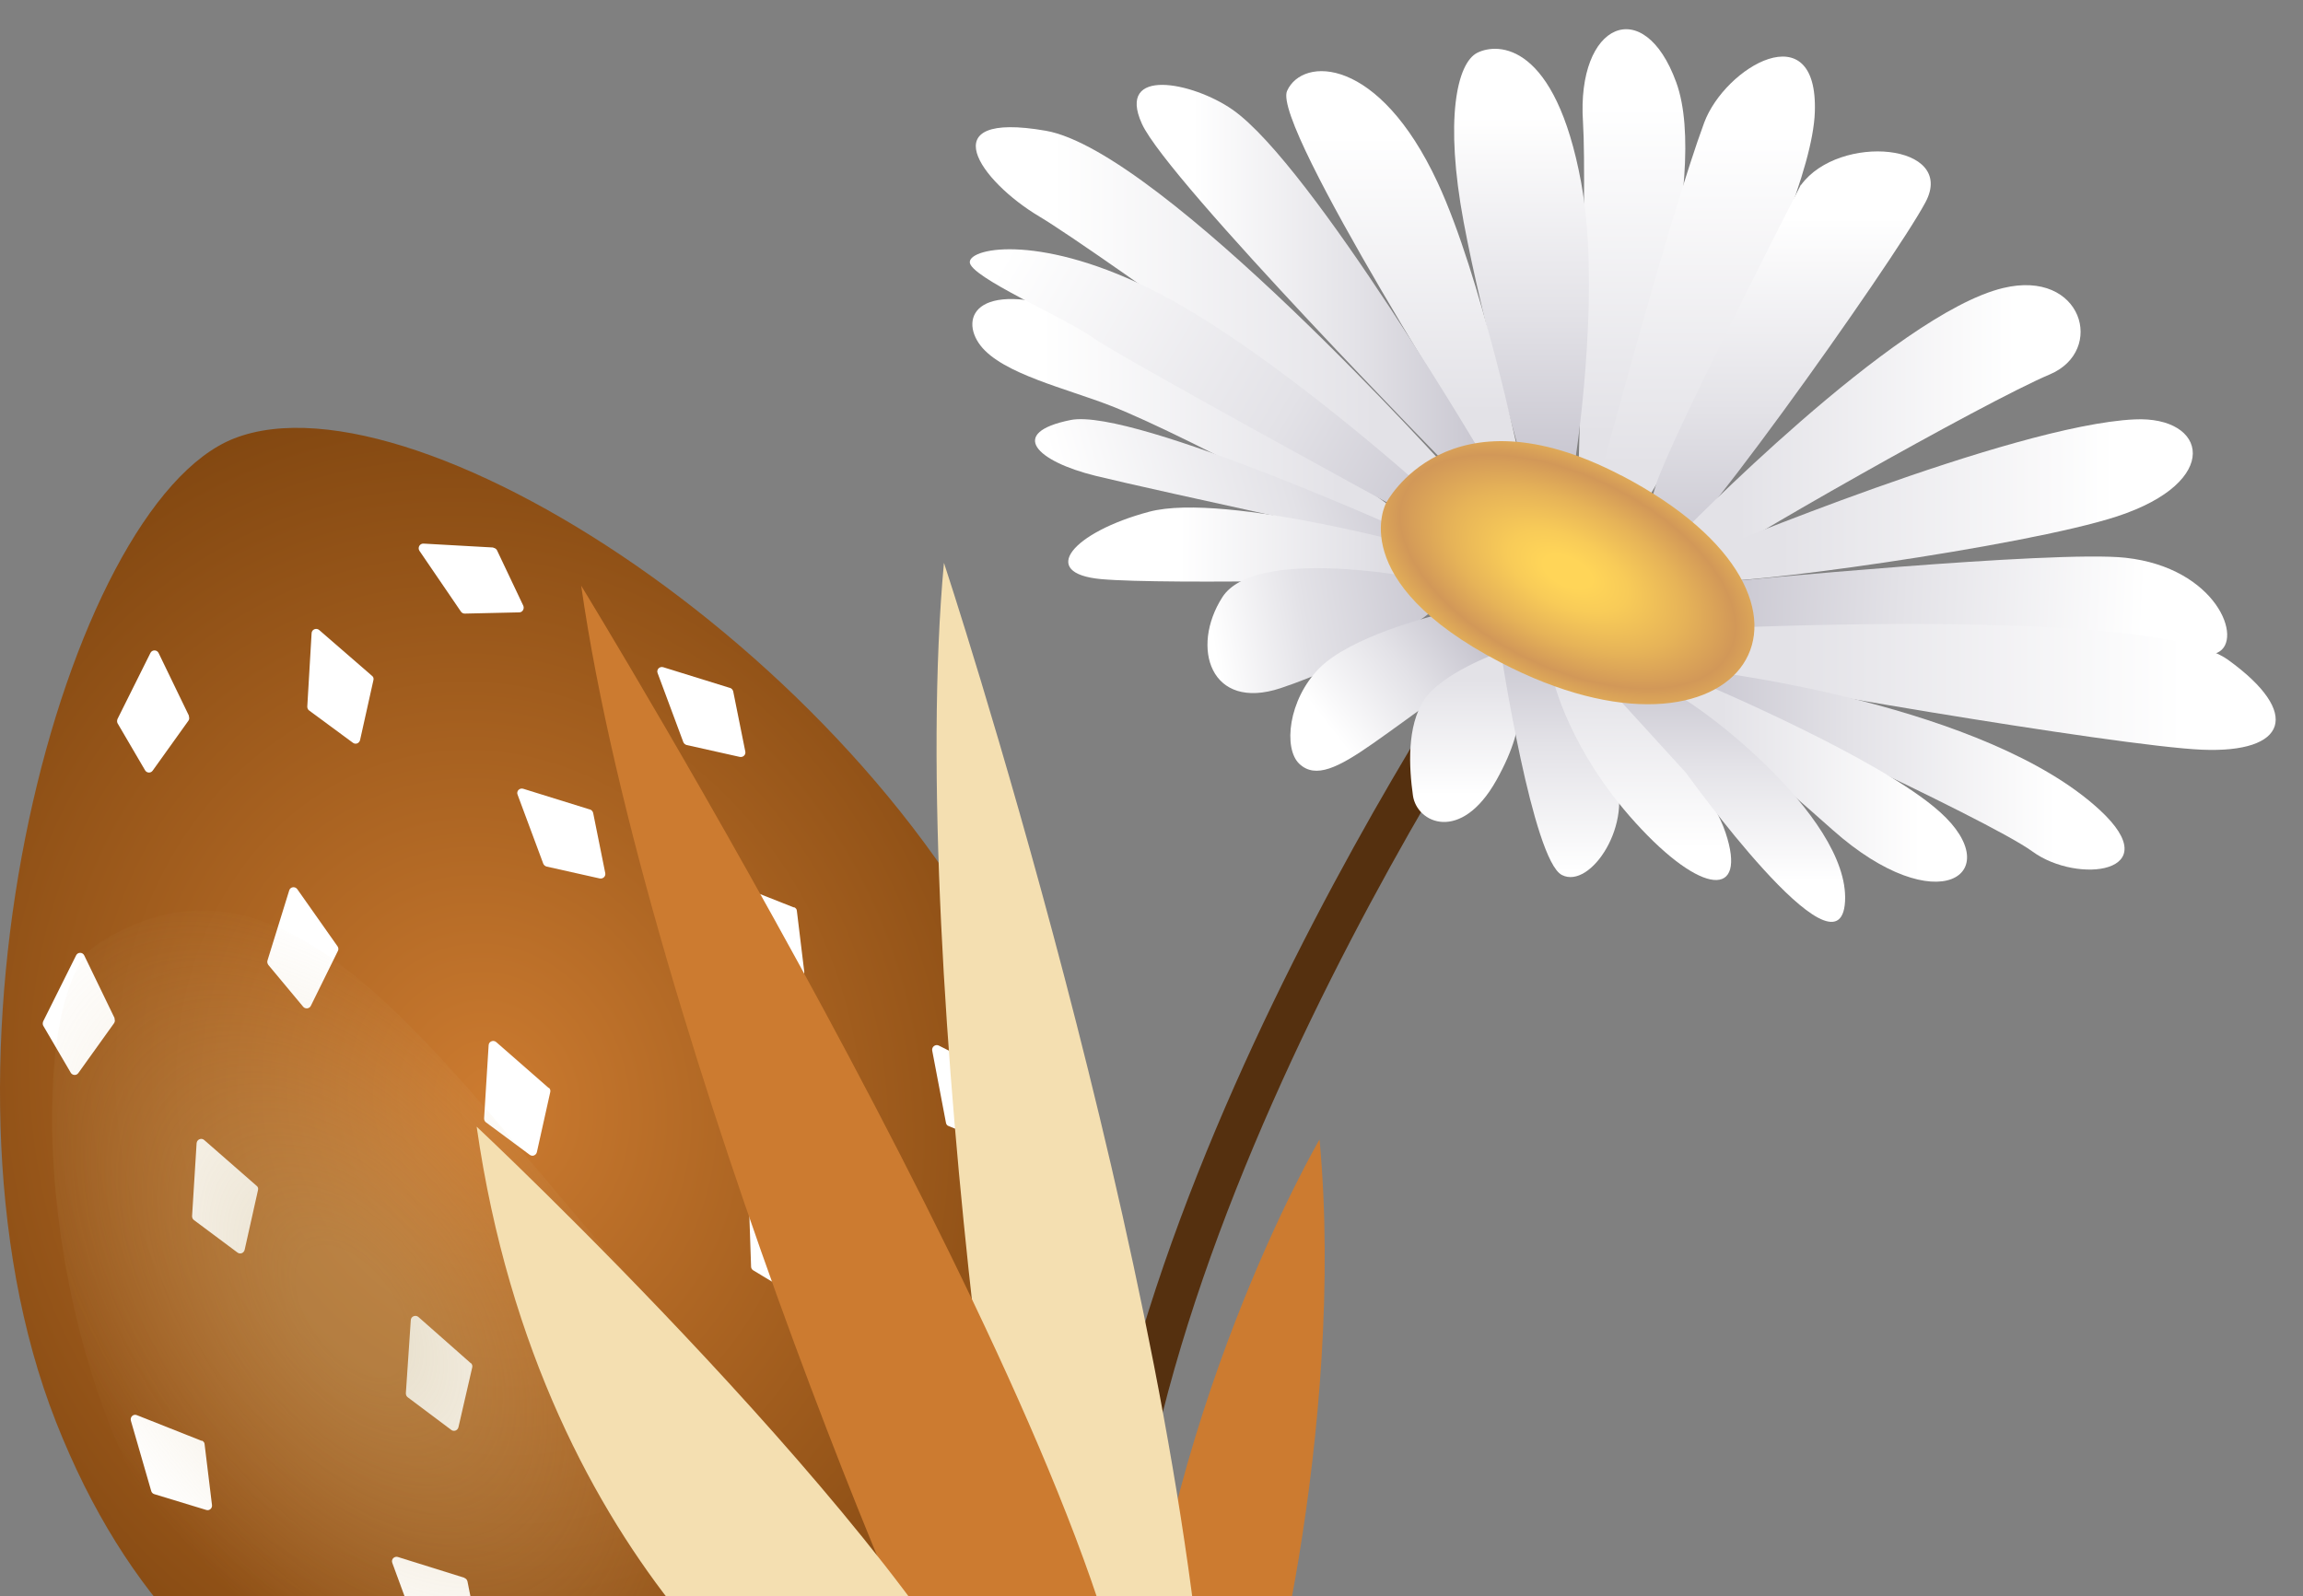 <svg width="75" height="52" viewBox="0 0 75 52" fill="none" xmlns="http://www.w3.org/2000/svg">
<rect x="0" y="0" width="75" height="52" fill="#808080" stroke="none"/>
<path d="M33.682 33.779C38.277 45.462 32.619 53.3 24.259 56.584C16.16 59.767 6.416 57.989 1.821 46.312C-2.773 34.635 2.129 16.444 7.62 14.284C13.665 11.909 29.088 22.095 33.682 33.779Z" fill="url(#paint0_radial_334_18842)"/>
<path d="M6.155 23.319L5.165 21.272C5.112 21.159 4.951 21.159 4.898 21.272L3.828 23.419C3.808 23.466 3.808 23.52 3.828 23.56L4.724 25.091C4.777 25.185 4.911 25.192 4.971 25.105L6.135 23.479C6.169 23.433 6.169 23.379 6.148 23.326L6.155 23.319Z" fill="white"/>
<path d="M8.355 38.627L6.65 37.136C6.556 37.056 6.416 37.116 6.403 37.236L6.255 39.617C6.255 39.664 6.275 39.717 6.316 39.744L7.733 40.801C7.82 40.868 7.941 40.821 7.967 40.714L8.402 38.768C8.416 38.714 8.402 38.661 8.355 38.627Z" fill="white"/>
<path d="M15.117 51.394L12.957 50.719C12.843 50.685 12.729 50.792 12.776 50.913L13.599 53.153C13.619 53.2 13.659 53.233 13.706 53.247L15.431 53.641C15.538 53.668 15.632 53.575 15.612 53.468L15.224 51.515C15.21 51.461 15.177 51.421 15.123 51.401L15.117 51.394Z" fill="white"/>
<path d="M32.605 44.593L30.933 43.061C30.84 42.981 30.699 43.035 30.686 43.155L30.485 45.536C30.485 45.583 30.505 45.636 30.539 45.663L31.93 46.746C32.017 46.813 32.137 46.766 32.164 46.666L32.645 44.733C32.659 44.68 32.645 44.626 32.599 44.586L32.605 44.593Z" fill="white"/>
<path d="M24.139 49.161L22.507 47.582C22.42 47.495 22.273 47.549 22.259 47.669L21.992 50.043C21.992 50.09 22.005 50.144 22.045 50.177L23.41 51.301C23.49 51.368 23.617 51.328 23.644 51.227L24.179 49.308C24.192 49.254 24.179 49.201 24.139 49.161Z" fill="white"/>
<path d="M17.872 35.444L16.16 33.946C16.066 33.866 15.919 33.926 15.913 34.046L15.765 36.434C15.765 36.48 15.786 36.534 15.826 36.561L17.25 37.617C17.337 37.684 17.457 37.638 17.484 37.531L17.919 35.578C17.932 35.524 17.919 35.471 17.872 35.431V35.444Z" fill="white"/>
<path d="M25.851 29.559L23.737 28.723C23.624 28.676 23.503 28.783 23.543 28.903L24.205 31.204C24.219 31.251 24.259 31.291 24.306 31.304L26.004 31.819C26.105 31.852 26.205 31.766 26.192 31.659L25.951 29.672C25.951 29.619 25.911 29.572 25.857 29.552L25.851 29.559Z" fill="white"/>
<path d="M6.563 46.934L4.456 46.098C4.343 46.051 4.229 46.158 4.262 46.278L4.925 48.572C4.938 48.619 4.978 48.659 5.025 48.672L6.717 49.187C6.817 49.221 6.918 49.134 6.904 49.027L6.663 47.047C6.663 46.994 6.623 46.947 6.57 46.927L6.563 46.934Z" fill="white"/>
<path d="M15.331 44.406L13.626 42.901C13.532 42.821 13.385 42.881 13.378 43.001L13.217 45.389C13.217 45.435 13.238 45.489 13.278 45.516L14.695 46.579C14.782 46.646 14.903 46.599 14.93 46.492L15.378 44.546C15.391 44.492 15.378 44.439 15.331 44.399V44.406Z" fill="white"/>
<path d="M32.605 35.083L30.572 34.059C30.465 34.006 30.338 34.1 30.358 34.22L30.806 36.574C30.813 36.621 30.846 36.668 30.893 36.681L32.538 37.35C32.639 37.39 32.746 37.316 32.739 37.209L32.679 35.21C32.679 35.156 32.645 35.109 32.599 35.083H32.605Z" fill="white"/>
<path d="M26.459 40.065L24.613 38.741C24.513 38.667 24.373 38.741 24.379 38.868L24.46 41.262C24.46 41.309 24.486 41.356 24.533 41.383L26.051 42.299C26.145 42.352 26.259 42.299 26.272 42.192L26.519 40.212C26.526 40.159 26.506 40.105 26.459 40.072V40.065Z" fill="white"/>
<path d="M3.734 33.17L2.744 31.124C2.691 31.01 2.53 31.01 2.477 31.124L1.407 33.27C1.387 33.317 1.387 33.371 1.407 33.411L2.303 34.942C2.356 35.036 2.49 35.043 2.55 34.956L3.714 33.331C3.747 33.284 3.747 33.23 3.727 33.177L3.734 33.17Z" fill="white"/>
<path d="M19.21 26.369L17.036 25.693C16.916 25.66 16.809 25.773 16.856 25.887L17.692 28.134C17.712 28.181 17.752 28.214 17.799 28.228L19.531 28.616C19.638 28.636 19.731 28.549 19.711 28.442L19.317 26.482C19.303 26.429 19.27 26.389 19.216 26.369H19.21Z" fill="white"/>
<path d="M23.771 22.409L21.597 21.734C21.477 21.7 21.37 21.814 21.417 21.928L22.253 24.175C22.273 24.222 22.313 24.255 22.36 24.269L24.092 24.656C24.199 24.677 24.293 24.59 24.272 24.483L23.878 22.523C23.864 22.47 23.831 22.429 23.777 22.409H23.771Z" fill="white"/>
<path d="M10.99 30.823L9.68 28.963C9.606 28.863 9.452 28.89 9.419 29.004L8.71 31.291C8.696 31.338 8.71 31.391 8.737 31.431L9.873 32.795C9.94 32.876 10.074 32.862 10.121 32.769L11.004 30.977C11.03 30.93 11.024 30.869 10.99 30.823Z" fill="white"/>
<path d="M12.114 22.015L10.395 20.523C10.302 20.443 10.154 20.503 10.148 20.624L10.007 23.018C10.007 23.065 10.027 23.118 10.068 23.145L11.492 24.195C11.579 24.262 11.699 24.215 11.726 24.108L12.161 22.155C12.174 22.102 12.161 22.048 12.114 22.015Z" fill="white"/>
<path d="M16.066 17.835L13.793 17.708C13.672 17.701 13.592 17.835 13.659 17.942L15.01 19.922C15.036 19.962 15.083 19.988 15.137 19.988L16.909 19.948C17.016 19.948 17.083 19.834 17.043 19.734L16.187 17.928C16.167 17.882 16.113 17.848 16.06 17.842L16.066 17.835Z" fill="white"/>
<path style="mix-blend-mode:multiply" opacity="0.35" d="M3.159 30.769C0.611 32.421 1.139 45.71 6.75 51.702C12.836 58.209 18.608 56.684 21.209 55.481C28.205 52.257 24.179 45.656 20.935 42.085C14.575 35.076 9.613 26.589 3.152 30.769H3.159Z" fill="url(#paint1_radial_334_18842)"/>
<path d="M50.234 18.932C50.234 18.932 36.698 37.858 36.049 53.321" stroke="#55300F" stroke-width="1.35" stroke-miterlimit="10"/>
<path d="M51.385 16.216C51.385 16.216 51.786 17.126 52.134 16.33C53.338 13.595 55.718 5.77 54.588 2.68C53.538 -0.209 51.338 0.728 51.552 3.978C51.692 6.111 51.378 16.216 51.378 16.216H51.385Z" fill="url(#paint2_linear_334_18842)"/>
<path d="M51.264 15.24C51.264 15.24 52.174 9.642 51.492 5.944C50.649 1.383 48.79 1.383 48.114 1.717C47.439 2.052 47.044 3.911 47.666 7.235C48.288 10.559 49.579 15.066 49.579 15.066C49.579 15.066 50.876 15.461 51.271 15.233L51.264 15.24Z" fill="url(#paint3_linear_334_18842)"/>
<path d="M49.465 14.845C49.465 14.845 48.235 8.987 46.817 5.944C44.904 1.831 42.423 1.831 41.915 2.961C41.406 4.091 48.449 15.126 48.449 15.126C48.449 15.126 49.519 16.196 49.465 14.845Z" fill="url(#paint4_linear_334_18842)"/>
<path d="M48.449 15.126C48.449 15.126 42.724 5.369 40.136 3.57C38.838 2.667 36.344 2.172 37.187 4.031C38.029 5.891 47.379 15.407 47.379 15.407L48.449 15.126Z" fill="url(#paint5_linear_334_18842)"/>
<path d="M47.258 15.407C47.258 15.407 37.835 4.914 34.056 4.259C30.278 3.603 31.916 5.904 33.849 7.054C35.782 8.204 46.549 16.016 46.549 16.016L47.165 15.688L47.258 15.414V15.407Z" fill="url(#paint6_linear_334_18842)"/>
<path d="M45.894 16.952C45.894 16.952 38.738 11.522 35.274 10.258C31.809 8.994 31.221 10.331 31.93 11.254C32.639 12.177 34.745 12.659 36.177 13.22C38.805 14.244 45.901 18.143 45.901 18.143V16.952H45.894Z" fill="url(#paint7_linear_334_18842)"/>
<path d="M59.102 3.657C58.975 7.262 53.09 17.661 52.642 17.661C52.194 17.661 52.08 15.635 52.08 15.635C52.08 15.635 54.374 7.034 55.498 3.998C56.173 2.179 59.216 0.393 59.102 3.657Z" fill="url(#paint8_linear_334_18842)"/>
<path d="M58.654 6.024C59.892 4.332 63.724 4.673 62.707 6.586C61.691 8.499 54.261 18.979 53.919 18.303C53.578 17.628 53.471 17.287 53.919 15.822C54.367 14.357 58.648 6.018 58.648 6.018L58.654 6.024Z" fill="url(#paint9_linear_334_18842)"/>
<path d="M54.702 17.434C54.702 17.434 61.704 10.224 65.235 9.382C67.823 8.76 68.579 11.428 66.753 12.197C64.613 13.1 56.106 17.942 55.491 18.504C54.876 19.066 54.08 18.223 54.702 17.434Z" fill="url(#paint10_linear_334_18842)"/>
<path d="M55.605 17.995C55.605 17.995 65.516 13.849 69.515 13.662C71.883 13.548 72.391 15.688 68.954 16.818C65.924 17.815 56.28 19.126 55.718 18.905C55.157 18.684 55.605 18.002 55.605 18.002V17.995Z" fill="url(#paint11_linear_334_18842)"/>
<path d="M56.267 18.945C56.267 18.945 66.907 17.915 69.221 18.169C72.19 18.497 73.08 20.858 72.217 21.259C71.355 21.66 56.621 20.764 56.18 20.517C55.738 20.269 55.07 19.159 56.267 18.945Z" fill="url(#paint12_linear_334_18842)"/>
<path d="M55.718 20.477C55.718 20.477 70.137 19.748 72.558 21.493C74.979 23.239 74.471 24.536 71.716 24.422C68.954 24.309 56.173 22.115 55.779 21.888C55.384 21.66 54.876 20.871 55.725 20.477H55.718Z" fill="url(#paint13_linear_334_18842)"/>
<path d="M55.772 21.881C55.772 21.881 64.673 22.951 68.385 26.389C70.612 28.448 67.656 28.81 66.192 27.74C64.727 26.669 55.21 22.336 55.21 22.336C55.21 22.336 54.481 21.774 55.772 21.888V21.881Z" fill="url(#paint14_linear_334_18842)"/>
<path d="M46.395 17.587C46.395 17.587 36.925 13.267 34.866 13.682C32.806 14.097 33.749 15.026 35.682 15.501C37.614 15.976 46.85 17.969 46.85 17.969C46.85 17.969 47.486 17.487 46.402 17.581L46.395 17.587Z" fill="url(#paint15_linear_334_18842)"/>
<path d="M46.844 17.969C46.844 17.969 39.922 16.003 37.42 16.671C34.919 17.34 33.802 18.678 35.862 18.865C37.922 19.052 46.803 18.878 47.359 18.718C47.914 18.557 47.546 17.721 46.844 17.969Z" fill="url(#paint16_linear_334_18842)"/>
<path d="M46.008 18.805C46.008 18.805 40.858 17.815 39.808 19.453C38.758 21.092 39.42 23.178 41.707 22.416C43.995 21.654 46.73 20.102 47.044 19.467C47.358 18.831 46.014 18.811 46.014 18.811L46.008 18.805Z" fill="url(#paint17_linear_334_18842)"/>
<path d="M48.763 21.273C48.763 21.273 45.807 23.453 44.697 24.229C43.587 25.004 42.844 25.379 42.316 24.884C41.788 24.389 41.948 22.791 42.971 21.761C43.995 20.731 46.63 20.075 46.63 20.075L48.77 21.266L48.763 21.273Z" fill="url(#paint18_linear_334_18842)"/>
<path d="M49.138 21.473C49.465 22.376 49.88 23.366 48.73 25.419C47.579 27.472 46.141 26.817 46.014 25.914C45.887 25.011 45.807 23.653 46.382 22.791C46.957 21.928 48.763 21.273 48.763 21.273L49.131 21.48L49.138 21.473Z" fill="url(#paint19_linear_334_18842)"/>
<path d="M48.89 21.313C48.89 21.313 49.92 28.014 50.863 28.502C51.806 28.99 53.244 26.776 52.548 25.212C51.853 23.647 50.368 21.801 50.368 21.801L48.89 21.306V21.313Z" fill="url(#paint20_linear_334_18842)"/>
<path d="M52.087 22.222C52.087 22.222 55.471 24.957 56.193 27.118C56.915 29.278 55.424 29.184 53.264 26.803C51.104 24.429 50.589 22.162 50.589 22.162L52.093 22.215L52.087 22.222Z" fill="url(#paint21_linear_334_18842)"/>
<path d="M55.417 22.249C55.417 22.249 61.256 24.71 63.182 26.456C65.402 28.455 63.108 30.08 59.678 27.031C58.012 25.546 54.548 22.57 54.548 22.57L55.417 22.256V22.249Z" fill="url(#paint22_linear_334_18842)"/>
<path d="M54.234 22.45C55.063 22.684 60.239 26.562 60.086 29.365C59.925 32.174 54.909 25.178 54.909 25.178L51.88 21.854L54.24 22.45H54.234Z" fill="url(#paint23_linear_334_18842)"/>
<path d="M46.329 15.882C46.329 15.882 41.406 11.441 37.695 9.529C33.983 7.616 31.609 8.051 31.582 8.532C31.555 9.014 34.685 10.351 35.561 10.98C36.437 11.609 45.466 16.531 45.466 16.531L46.329 15.882Z" fill="url(#paint24_linear_334_18842)"/>
<path d="M52.796 15.488C47.125 12.525 45.138 16.39 45.138 16.39C45.138 16.39 43.761 18.918 48.857 21.573C56.702 25.666 60.794 19.667 52.803 15.488H52.796Z" fill="url(#paint25_radial_334_18842)"/>
<path d="M40.62 57.252C41.084 57.369 43.845 46.484 42.972 37.119C42.972 37.119 37.665 46.193 36.966 57.252H40.62Z" fill="#CC7B30"/>
<path d="M34.114 57.252C33.451 57.42 29.496 31.756 30.741 18.334C30.741 18.334 38.35 41.406 39.35 57.252H34.114Z" fill="#F4DFB1"/>
<path d="M31.711 57.252C31.047 57.42 21.019 33.726 18.927 19.079C18.927 19.079 36.222 47.352 36.947 57.252H31.711Z" fill="#CC7B30"/>
<path d="M27.613 57.252C26.949 57.42 17.616 51.347 15.523 36.701C15.523 36.701 29.669 49.974 32.849 57.252H27.613Z" fill="#F4DFB1"/>
<defs>
<radialGradient id="paint0_radial_334_18842" cx="0" cy="0" r="1" gradientUnits="userSpaceOnUse" gradientTransform="translate(15.928 35.92) rotate(-14.34) scale(22.21 25.32)">
<stop stop-color="#CC7B30"/>
<stop offset="1" stop-color="#7C430E"/>
</radialGradient>
<radialGradient id="paint1_radial_334_18842" cx="0" cy="0" r="1" gradientUnits="userSpaceOnUse" gradientTransform="translate(11.466 42.715) rotate(-36.2) scale(10.486 18.351)">
<stop offset="0.13" stop-color="#C2AB77"/>
<stop offset="0.31" stop-color="#C9B07C" stop-opacity="0.75"/>
<stop offset="0.86" stop-color="#DFBF8C" stop-opacity="0"/>
</radialGradient>
<linearGradient id="paint2_linear_334_18842" x1="53.13" y1="16.658" x2="53.13" y2="0.955" gradientUnits="userSpaceOnUse">
<stop offset="0.16" stop-color="#E3E2E7"/>
<stop offset="0.84" stop-color="white"/>
</linearGradient>
<linearGradient id="paint3_linear_334_18842" x1="49.545" y1="15.307" x2="49.545" y2="1.59" gradientUnits="userSpaceOnUse">
<stop stop-color="#C7C5CF"/>
<stop offset="0.37" stop-color="#E3E2E7"/>
<stop offset="0.84" stop-color="white"/>
</linearGradient>
<linearGradient id="paint4_linear_334_18842" x1="45.673" y1="15.528" x2="45.673" y2="2.319" gradientUnits="userSpaceOnUse">
<stop offset="0.16" stop-color="#E3E2E7"/>
<stop offset="0.84" stop-color="white"/>
</linearGradient>
<linearGradient id="paint5_linear_334_18842" x1="48.449" y1="9.087" x2="37.013" y2="9.087" gradientUnits="userSpaceOnUse">
<stop stop-color="#C7C5CF"/>
<stop offset="0.37" stop-color="#E3E2E7"/>
<stop offset="0.84" stop-color="white"/>
</linearGradient>
<linearGradient id="paint6_linear_334_18842" x1="47.252" y1="10.077" x2="31.776" y2="10.077" gradientUnits="userSpaceOnUse">
<stop offset="0.16" stop-color="#E3E2E7"/>
<stop offset="0.84" stop-color="white"/>
</linearGradient>
<linearGradient id="paint7_linear_334_18842" x1="45.894" y1="13.943" x2="31.662" y2="13.943" gradientUnits="userSpaceOnUse">
<stop offset="0.16" stop-color="#E3E2E7"/>
<stop offset="0.84" stop-color="white"/>
</linearGradient>
<linearGradient id="paint8_linear_334_18842" x1="55.591" y1="17.661" x2="55.591" y2="1.838" gradientUnits="userSpaceOnUse">
<stop offset="0.16" stop-color="#E3E2E7"/>
<stop offset="0.84" stop-color="white"/>
</linearGradient>
<linearGradient id="paint9_linear_334_18842" x1="58.246" y1="18.337" x2="58.246" y2="4.934" gradientUnits="userSpaceOnUse">
<stop stop-color="#C7C5CF"/>
<stop offset="0.37" stop-color="#E3E2E7"/>
<stop offset="0.84" stop-color="white"/>
</linearGradient>
<linearGradient id="paint10_linear_334_18842" x1="67.756" y1="13.989" x2="54.474" y2="13.989" gradientUnits="userSpaceOnUse">
<stop offset="0.16" stop-color="white"/>
<stop offset="0.84" stop-color="#E3E2E7"/>
</linearGradient>
<linearGradient id="paint11_linear_334_18842" x1="71.408" y1="16.29" x2="55.431" y2="16.29" gradientUnits="userSpaceOnUse">
<stop offset="0.16" stop-color="white"/>
<stop offset="0.84" stop-color="#E3E2E7"/>
</linearGradient>
<linearGradient id="paint12_linear_334_18842" x1="72.573" y1="19.955" x2="55.624" y2="19.052" gradientUnits="userSpaceOnUse">
<stop offset="0.16" stop-color="white"/>
<stop offset="0.63" stop-color="#E3E2E7"/>
<stop offset="1" stop-color="#C7C5CF"/>
</linearGradient>
<linearGradient id="paint13_linear_334_18842" x1="74.11" y1="22.376" x2="55.257" y2="22.376" gradientUnits="userSpaceOnUse">
<stop offset="0.16" stop-color="white"/>
<stop offset="0.84" stop-color="#E3E2E7"/>
</linearGradient>
<linearGradient id="paint14_linear_334_18842" x1="69.188" y1="25.098" x2="55.003" y2="25.098" gradientUnits="userSpaceOnUse">
<stop offset="0.16" stop-color="white"/>
<stop offset="0.63" stop-color="#E3E2E7"/>
<stop offset="1" stop-color="#C7C5CF"/>
</linearGradient>
<linearGradient id="paint15_linear_334_18842" x1="46.07" y1="14.298" x2="34.606" y2="17.553" gradientUnits="userSpaceOnUse">
<stop stop-color="#C7C5CF"/>
<stop offset="0.37" stop-color="#E3E2E7"/>
<stop offset="0.97" stop-color="white"/>
</linearGradient>
<linearGradient id="paint16_linear_334_18842" x1="48.787" y1="17.747" x2="36.439" y2="17.693" gradientUnits="userSpaceOnUse">
<stop stop-color="#C7C5CF"/>
<stop offset="0.37" stop-color="#E3E2E7"/>
<stop offset="0.84" stop-color="white"/>
</linearGradient>
<linearGradient id="paint17_linear_334_18842" x1="47.142" y1="19.641" x2="39.276" y2="20.978" gradientUnits="userSpaceOnUse">
<stop stop-color="#C7C5CF"/>
<stop offset="0.59" stop-color="#E3E2E7"/>
<stop offset="0.97" stop-color="white"/>
</linearGradient>
<linearGradient id="paint18_linear_334_18842" x1="42.37" y1="24.229" x2="47.539" y2="20.202" gradientUnits="userSpaceOnUse">
<stop offset="0.16" stop-color="white"/>
<stop offset="0.63" stop-color="#E3E2E7"/>
<stop offset="1" stop-color="#C7C5CF"/>
</linearGradient>
<linearGradient id="paint19_linear_334_18842" x1="47.7" y1="26.776" x2="47.7" y2="21.273" gradientUnits="userSpaceOnUse">
<stop offset="0.16" stop-color="white"/>
<stop offset="0.84" stop-color="#E3E2E7"/>
</linearGradient>
<linearGradient id="paint20_linear_334_18842" x1="50.81" y1="29.806" x2="50.81" y2="20.971" gradientUnits="userSpaceOnUse">
<stop offset="0.16" stop-color="white"/>
<stop offset="0.63" stop-color="#E3E2E7"/>
<stop offset="1" stop-color="#C7C5CF"/>
</linearGradient>
<linearGradient id="paint21_linear_334_18842" x1="53.478" y1="28.669" x2="53.478" y2="22.169" gradientUnits="userSpaceOnUse">
<stop offset="0.16" stop-color="white"/>
<stop offset="1" stop-color="#E3E2E7"/>
</linearGradient>
<linearGradient id="paint22_linear_334_18842" x1="64.058" y1="25.486" x2="54.548" y2="25.486" gradientUnits="userSpaceOnUse">
<stop offset="0.16" stop-color="white"/>
<stop offset="0.84" stop-color="#E3E2E7"/>
</linearGradient>
<linearGradient id="paint23_linear_334_18842" x1="55.973" y1="30.034" x2="55.973" y2="21.854" gradientUnits="userSpaceOnUse">
<stop offset="0.16" stop-color="white"/>
<stop offset="0.63" stop-color="#E3E2E7"/>
<stop offset="1" stop-color="#C7C5CF"/>
</linearGradient>
<linearGradient id="paint24_linear_334_18842" x1="47.506" y1="16.645" x2="32.411" y2="7.837" gradientUnits="userSpaceOnUse">
<stop stop-color="#C7C5CF"/>
<stop offset="0.37" stop-color="#E3E2E7"/>
<stop offset="0.97" stop-color="white"/>
</linearGradient>
<radialGradient id="paint25_radial_334_18842" cx="0" cy="0" r="1" gradientUnits="userSpaceOnUse" gradientTransform="translate(51.054 18.625) rotate(-153.92) scale(7.731 4.097)">
<stop offset="0.11" stop-color="#FFD558"/>
<stop offset="0.27" stop-color="#F8CB58"/>
<stop offset="0.53" stop-color="#E6B358"/>
<stop offset="0.76" stop-color="#D29858"/>
<stop offset="1" stop-color="#ECBB58"/>
</radialGradient>
</defs>
</svg>

